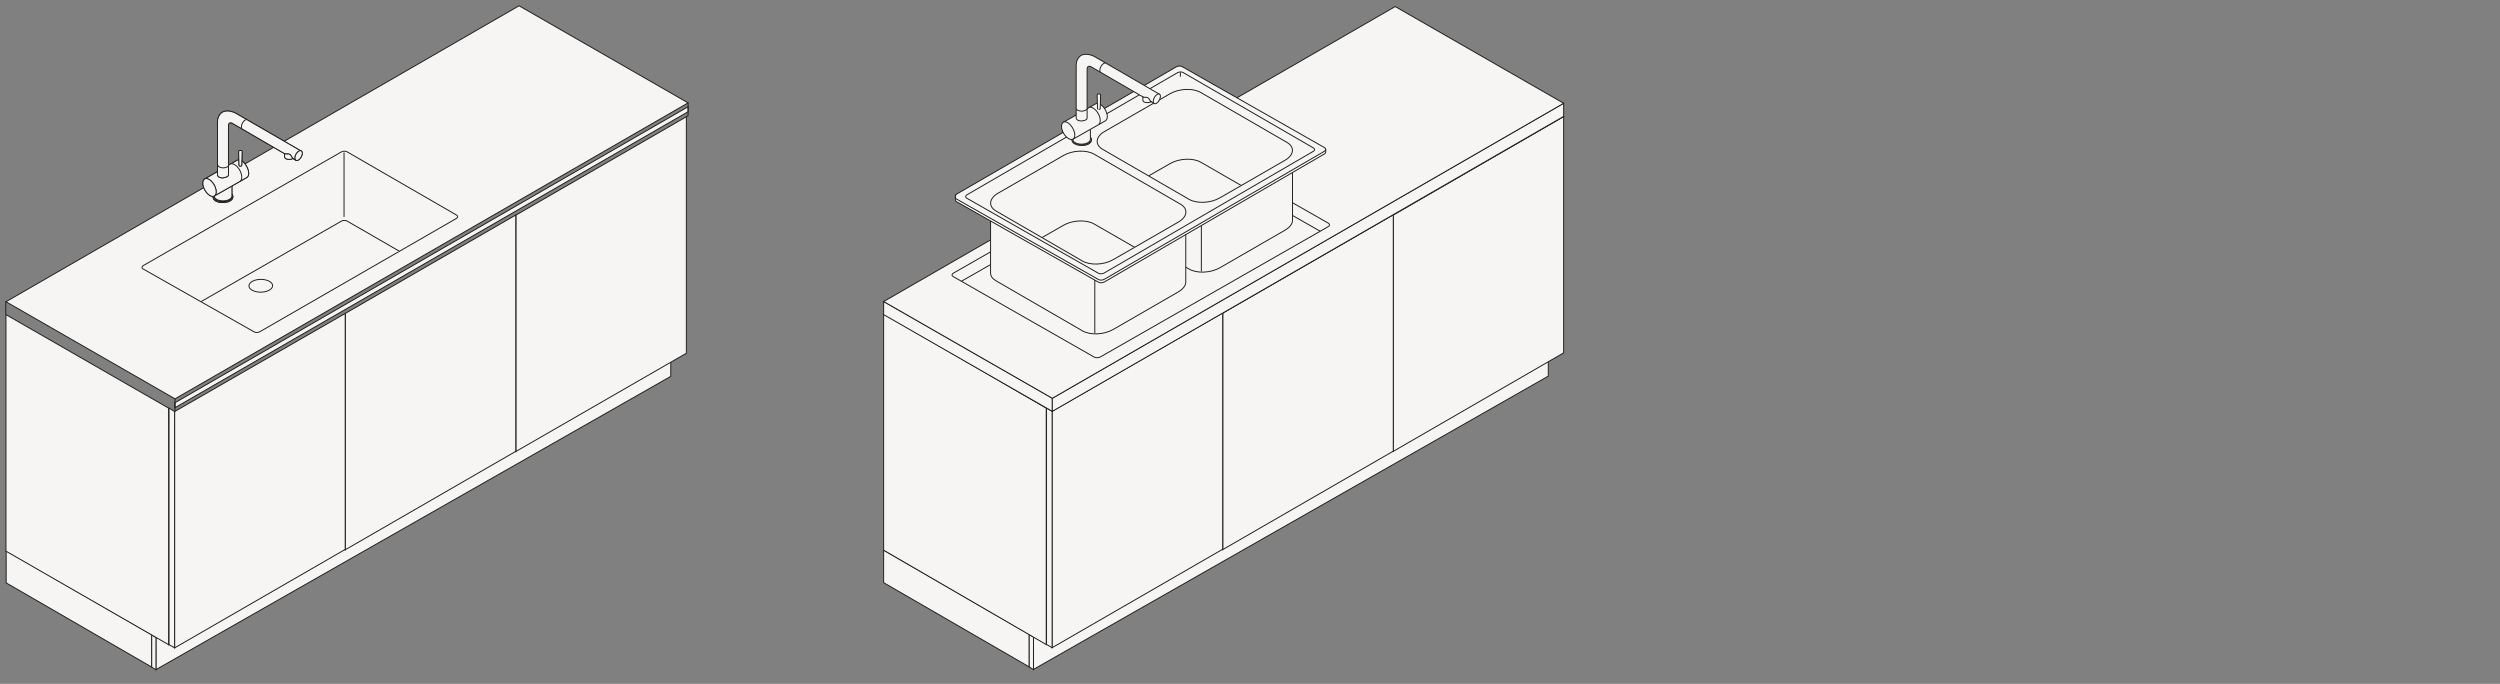 <?xml version="1.0" encoding="utf-8"?>
<!-- Generator: Adobe Illustrator 27.1.0, SVG Export Plug-In . SVG Version: 6.00 Build 0)  -->
<svg version="1.1" id="Livello_1" xmlns="http://www.w3.org/2000/svg" xmlns:xlink="http://www.w3.org/1999/xlink" x="0px" y="0px"
	 viewBox="0 0 1300 355.6" style="enable-background:new 0 0 1300 355.6;" xml:space="preserve">
<rect x="0" y="0" width="1300" height="355.6" fill="#808080" stroke="none"/>
<style type="text/css">
	.st0{fill:#F7F4F4;stroke:#1D1D1B;stroke-width:0.5;stroke-miterlimit:10;}
	.st1{fill:none;stroke:#1D1D1B;stroke-width:0.5;stroke-miterlimit:10;}
	.st2{fill:#F7F4F4;}
	
		.st3{clip-path:url(#SVGID_00000050649731656334767070000002294162776453166270_);fill:#F7F4F4;stroke:#1D1D1B;stroke-width:0.5;stroke-miterlimit:10;}
</style>
<g>
	<polygon class="st0" points="805.1,195.6 537.4,348.1 537.4,331.2 805.1,178.7 	"/>
	<g>
		<polygon class="st0" points="724.5,234.7 813.1,183.5 813.1,60.6 724.5,111.8 		"/>
		<polygon class="st0" points="721.5,233 724.4,234.7 724.4,111.8 721.5,110.1 		"/>
		<polygon class="st0" points="810.2,58.9 813.1,60.6 724.4,111.8 721.5,110.1 		"/>
	</g>
	<polygon class="st0" points="535.2,346.8 459.5,303 459.5,286.1 535.2,329.9 	"/>
	<polygon class="st0" points="535.2,346.8 537.4,348.2 537.4,331.3 535.2,329.9 	"/>
	<g>
		<polygon class="st0" points="718.8,234.7 634.1,185.7 634.1,62.7 718.8,111.7 		"/>
		<polygon class="st0" points="721.5,233.2 718.8,234.7 718.8,111.7 721.5,110.1 		"/>
		<polygon class="st0" points="636.9,61.1 634.2,62.7 718.8,111.7 721.5,110.1 		"/>
	</g>
	<g>
		<polygon class="st0" points="546.8,333.6 462.2,284.8 462.2,281.7 546.8,330.5 		"/>
		<polygon class="st0" points="718.8,234.7 546.8,333.6 546.8,330.5 718.8,231.6 		"/>
		<polygon class="st0" points="634.2,182.8 462.2,281.7 546.8,330.5 718.8,231.6 		"/>
	</g>
	<g>
		<polygon class="st0" points="546.8,273.6 462.2,224.8 462.2,221.7 546.8,270.6 		"/>
		<polygon class="st0" points="718.8,174.7 546.8,273.6 546.8,270.5 718.8,171.6 		"/>
		<polygon class="st0" points="634.2,122.9 462.2,221.8 546.8,270.5 718.8,171.6 		"/>
	</g>
	<g>
		<polygon class="st0" points="546.8,213.6 462.2,164.8 462.2,161.8 546.8,210.6 		"/>
		<polygon class="st0" points="718.8,114.7 546.8,213.6 546.8,210.6 718.8,111.7 		"/>
		<polygon class="st0" points="634.2,62.9 462.2,161.8 546.8,210.6 718.8,111.7 		"/>
	</g>
	<g>
		<polygon class="st0" points="544.1,335.2 459.5,286.1 459.5,163.1 544.1,212.2 		"/>
		<polygon class="st0" points="546.8,333.6 544.1,335.2 544.1,212.2 546.8,210.6 		"/>
		<polygon class="st0" points="462.3,161.6 459.6,163.2 544.1,212.2 546.8,210.6 		"/>
	</g>
	<g>
		<polygon class="st0" points="635.8,285.8 724.5,234.6 724.5,111.7 635.8,162.8 		"/>
		<polygon class="st0" points="632.8,284.1 635.8,285.8 635.8,162.8 632.8,161.1 		"/>
		<polygon class="st0" points="721.5,109.9 724.5,111.6 635.8,162.8 632.8,161.1 		"/>
	</g>
	<g>
		<polygon class="st0" points="547.1,336.8 635.8,285.6 635.8,162.7 547.1,213.8 		"/>
		<polygon class="st0" points="544.2,335.1 547.1,336.8 547.1,213.8 544.2,212.1 		"/>
		<polygon class="st0" points="632.9,160.9 635.8,162.7 547.1,213.8 544.2,212.1 		"/>
	</g>
	<g>
		<polygon class="st0" points="547.2,213.9 459.5,163.6 459.5,156.8 547.2,207.1 		"/>
		<polygon class="st0" points="813.1,60.5 547.2,213.9 547.2,207.1 813.1,53.7 		"/>
		<polygon class="st0" points="725.5,3.4 459.5,156.8 547.2,207.1 813.1,53.7 		"/>
	</g>
	<g>
		<polygon class="st0" points="348.8,195.7 81.1,348.2 81.1,331.4 348.8,178.8 		"/>
		<g>
			<polygon class="st0" points="268.2,234.8 356.9,183.7 356.9,60.7 268.2,111.9 			"/>
			<polyline class="st0" points="265.2,233.1 268.2,234.8 268.2,111.9 			"/>
		</g>
		<polygon class="st0" points="78.9,346.9 3.2,303.1 3.2,286.2 78.9,330.1 		"/>
		<polygon class="st0" points="78.9,346.9 81.1,348.3 81.1,331.5 78.9,330.1 		"/>
		<g>
			<polygon class="st0" points="90.5,333.7 5.9,284.9 5.9,281.8 90.5,330.6 			"/>
			<polygon class="st0" points="262.5,234.8 90.5,333.7 90.5,330.6 262.5,231.7 			"/>
			<polygon class="st0" points="177.9,182.9 5.9,281.9 90.5,330.6 262.5,231.7 			"/>
		</g>
		<g>
			<polygon class="st0" points="87.8,335.3 3.1,286.6 3.1,163.6 87.8,212.3 			"/>
			<polyline class="st0" points="90.5,333.7 87.8,335.3 87.8,212.3 			"/>
		</g>
		<g>
			<polygon class="st0" points="179.5,285.9 268.2,234.7 268.2,111.8 179.5,163 			"/>
			<polyline class="st0" points="176.5,284.2 179.5,285.9 179.5,163 			"/>
		</g>
		<g>
			<polygon class="st0" points="90.8,336.9 179.5,285.7 179.5,163 90.8,214 			"/>
			<polygon class="st0" points="87.9,335.2 90.8,336.9 90.8,214 87.9,212.2 			"/>
		</g>
		<g>
			<line class="st1" x1="3" y1="163.6" x2="3" y2="156.9"/>
			<line class="st1" x1="91" y1="209.4" x2="91" y2="212"/>
			<polygon class="st0" points="357.8,58.1 91,212 91,209.4 357.8,55.5 			"/>
			<line class="st1" x1="91" y1="214" x2="91" y2="207.4"/>
			<line class="st1" x1="357.8" y1="53.5" x2="357.8" y2="60.2"/>
			<polygon class="st0" points="269.9,3 3.1,156.9 91,207.4 357.8,53.5 			"/>
			<path class="st0" d="M237.5,111.9c0.7,0.4,0.6,1.2-0.2,1.7l-102.2,58.9c-0.9,0.5-2.1,0.5-2.9,0.1l-57.9-32.8
				c-0.7-0.4-0.6-1.2,0.2-1.7l103-59.1c0.9-0.5,2.1-0.5,2.9-0.1L237.5,111.9z"/>
			<path class="st0" d="M104.6,156.8l72.9-41.8c0.8-0.5,2.1-0.5,2.9-0.1l27.2,15.7"/>
			<line class="st1" x1="178.9" y1="79.3" x2="178.9" y2="112.8"/>
			<path class="st0" d="M140.1,146.3c2.3,1.3,2.2,3.4-0.3,4.7s-6.4,1.2-8.7-0.1s-2.2-3.4,0.3-4.7C133.9,144.9,137.8,145,140.1,146.3
				z"/>
			<path class="st0" d="M119.7,100.7c1.9,1.1,1.8,2.8-0.3,3.9c-2.1,1-5.3,1-7.2-0.1c-1.9-1.1-1.8-2.8,0.3-3.9
				C114.6,99.5,117.8,99.6,119.7,100.7"/>
			<path class="st0" d="M119.7,100.7c1.9,1.1,1.8,2.8-0.3,3.9c-2.1,1-5.3,1-7.2-0.1c-1.9-1.1-1.8-2.8,0.3-3.9
				C114.6,99.5,117.8,99.6,119.7,100.7z"/>
			<path class="st0" d="M119.7,100.2c1.9,1.1,1.8,2.8-0.3,3.9c-2.1,1-5.3,1-7.2-0.1c-1.9-1.1-1.8-2.8,0.3-3.9
				C114.6,99,117.8,99.1,119.7,100.2"/>
			<path class="st0" d="M119.7,100.2c1.9,1.1,1.8,2.8-0.3,3.9c-2.1,1-5.3,1-7.2-0.1c-1.9-1.1-1.8-2.8,0.3-3.9
				C114.6,99,117.8,99.1,119.7,100.2z"/>
			<path class="st0" d="M120.6,88.5l-9.1,3v10.6l0,0c0,0.6,0.4,1.2,1.2,1.6c1.7,1,4.6,1,6.4,0.1c0.9-0.5,1.4-1.1,1.5-1.7l0,0V88.5z"
				/>
			<path class="st0" d="M120.6,88.5l-9.1,3v10.6l0,0c0,0.6,0.4,1.2,1.2,1.6c1.7,1,4.6,1,6.4,0.1c0.9-0.5,1.4-1.1,1.5-1.7l0,0V88.5z"
				/>
			<path class="st0" d="M106.6,93l16.8-9.7c0.6-0.3,1.3-0.2,2.2,0.3c1.9,1.1,3.5,3.9,3.7,6.2c0.1,1.2-0.3,2-0.8,2.4l-16.9,9.6
				L106.6,93z"/>
			<path class="st0" d="M106.6,93l16.8-9.7c0.6-0.3,1.3-0.2,2.2,0.3c1.9,1.1,3.5,3.9,3.7,6.2c0.1,1.2-0.3,2-0.8,2.4l-16.9,9.6
				L106.6,93z"/>
			<path class="st0" d="M108.7,93.3c-1.9-1.1-3.3-0.1-3.2,2.2c0.1,2.3,1.8,5.1,3.7,6.2c1.9,1.1,3.3,0.1,3.2-2.2
				C112.3,97.2,110.6,94.4,108.7,93.3"/>
			<path class="st0" d="M108.7,93.3c-1.9-1.1-3.3-0.1-3.2,2.2c0.1,2.3,1.8,5.1,3.7,6.2c1.9,1.1,3.3,0.1,3.2-2.2
				C112.3,97.2,110.6,94.4,108.7,93.3z"/>
			<path class="st0" d="M124.9,94.2c0.6-0.4,0.9-1.2,0.8-2.4c-0.1-2.3-1.8-5.1-3.7-6.2c-0.9-0.5-1.7-0.6-2.2-0.3"/>
			<path class="st0" d="M124.3,86l-0.2-7.1c-0.1-0.2,0-0.3,0.3-0.5c0.4-0.2,1-0.2,1.3,0c0.2,0.1,0.3,0.2,0.2,0.4l-0.2,7.2
				c0,0-0.1,0.4-0.7,0.4C125,86.4,124.4,86.4,124.3,86"/>
			<path class="st0" d="M124.3,86l-0.2-7.1c-0.1-0.2,0-0.3,0.3-0.5c0.4-0.2,1-0.2,1.3,0c0.2,0.1,0.3,0.2,0.2,0.4l-0.2,7.2
				c0,0-0.1,0.4-0.7,0.4C125,86.4,124.4,86.4,124.3,86z"/>
			<path class="st0" d="M118.8,90.9V65.2c0,0,0-1.2,0.8-1.3c0,0,0.7-0.3,1.7,0.5l32.5,18.9l2.7-4.8L122.8,59c0,0-3.7-2.2-6.9-0.8
				c0,0-2.8,1.3-2.8,5.3V91c0,0,0.1,1.5,2.8,1.5C116,92.4,118.8,92.2,118.8,90.9"/>
			<path class="st0" d="M118.8,90.9V65.2c0,0,0-1.2,0.8-1.3c0,0,0.7-0.3,1.7,0.5l32.5,18.9l2.7-4.8L122.8,59c0,0-3.7-2.2-6.9-0.8
				c0,0-2.8,1.3-2.8,5.3V91c0,0,0.1,1.5,2.8,1.5C116,92.4,118.8,92.2,118.8,90.9z"/>
			<path class="st0" d="M155.4,78.6c1-0.6,1.8-0.1,1.8,1.2c-0.1,1.3-1,2.8-2,3.4s-1.8,0.1-1.8-1.2C153.4,80.7,154.4,79.2,155.4,78.6
				"/>
			<path class="st0" d="M155.4,78.6c1-0.6,1.8-0.1,1.8,1.2c-0.1,1.3-1,2.8-2,3.4s-1.8,0.1-1.8-1.2C153.4,80.7,154.4,79.2,155.4,78.6
				z"/>
			<path class="st0" d="M126,67.1c-0.3-0.2-0.5-0.7-0.5-1.3c0.1-1.3,1-2.8,2-3.4c0.5-0.3,0.8-0.3,1.1-0.1"/>
			<path class="st0" d="M118.8,85.9c0,0.4-0.3,0.8-0.9,1c-1.1,0.6-2.9,0.5-3.9-0.1c-0.5-0.3-0.6-0.6-0.7-0.9"/>
			<path class="st0" d="M151.4,81.1c0.5,1,0.9,1.3,0.9,1.3l-0.2,0.1c-0.9,0.5-2.4,0.5-3.3,0.1c-0.5-0.3-0.7-0.6-0.8-0.9l0,0V80
				c0,0,0.7,0,1.4,0.1C149.4,79.9,150.8,79.9,151.4,81.1"/>
			<path class="st0" d="M151.4,81.1c0.5,1,0.9,1.3,0.9,1.3l-0.2,0.1c-0.9,0.5-2.4,0.5-3.3,0.1c-0.5-0.3-0.7-0.6-0.8-0.9l0,0V80
				c0,0,0.7,0,1.4,0.1C149.4,79.9,150.8,79.9,151.4,81.1z"/>
		</g>
		<line class="st1" x1="356.9" y1="60.7" x2="357.9" y2="60.1"/>
	</g>
	<g>
		<g>
			<g>
				<path id="SVGID_1_" class="st2" d="M690.8,116.1c0.8,0.5,0.7,1.3-0.2,1.8l-118.4,67.7c-0.9,0.5-2.4,0.6-3.2,0.1l-73.4-41.9
					c-0.8-0.5-0.7-1.3,0.2-1.8l118.4-67.7c0.9-0.5,2.4-0.6,3.2-0.1L690.8,116.1z"/>
			</g>
			<g>
				<g>
					<defs>
						<path id="SVGID_00000078723900714487303060000011443407153664035480_" d="M690.8,116.1c0.8,0.5,0.7,1.3-0.2,1.8l-118.4,67.7
							c-0.9,0.5-2.4,0.6-3.2,0.1l-73.4-41.9c-0.8-0.5-0.7-1.3,0.2-1.8l118.4-67.7c0.9-0.5,2.4-0.6,3.2-0.1L690.8,116.1z"/>
					</defs>
					<clipPath id="SVGID_00000072238440194527923810000000967396732050615970_">
						<use xlink:href="#SVGID_00000078723900714487303060000011443407153664035480_"  style="overflow:visible;"/>
					</clipPath>
					
						<path style="clip-path:url(#SVGID_00000072238440194527923810000000967396732050615970_);fill:#F7F4F4;stroke:#1D1D1B;stroke-width:0.5;stroke-miterlimit:10;" d="
						M690.8,122.7c0.8,0.5,0.7,1.3-0.2,1.8l-118.4,67.7c-0.9,0.5-2.4,0.6-3.2,0.1l-73.4-41.9c-0.8-0.5-0.7-1.3,0.2-1.8L614.2,81
						c0.9-0.5,2.4-0.6,3.2-0.1L690.8,122.7z"/>
				</g>
			</g>
			<g>
				<path id="SVGID_00000105418948438982689420000006636698161543097264_" class="st1" d="M690.8,116.1c0.8,0.5,0.7,1.3-0.2,1.8
					l-118.4,67.7c-0.9,0.5-2.4,0.6-3.2,0.1l-73.4-41.9c-0.8-0.5-0.7-1.3,0.2-1.8l118.4-67.7c0.9-0.5,2.4-0.6,3.2-0.1L690.8,116.1z"
					/>
			</g>
		</g>
		<g>
			<path class="st0" d="M570.6,73.3v36.6c0,1.5,0.9,2.9,2.8,4l44.9,26c4.1,2.4,11.3,2.1,16.1-0.7l33.8-19.5c2.4-1.4,3.8-3.2,3.9-4.9
				V77.3L570.6,73.3z"/>
			<line class="st1" x1="624.7" y1="141.1" x2="624.7" y2="117.5"/>
			<path class="st0" d="M515.1,105.4V142c0,1.5,0.9,2.9,2.8,4l44.9,26c4.1,2.4,11.3,2.1,16.1-0.7l33.8-19.5c2.4-1.4,3.8-3.2,3.9-4.9
				v-37.5L515.1,105.4z"/>
			<path class="st0" d="M689.4,77.4V79c0,0.4-0.3,0.8-0.8,1.1l-114.3,66.5c-1,0.6-2.4,0.6-3.2,0.1l-73.7-41.8
				c-0.4-0.2-0.6-0.5-0.6-0.8v-2.7L689.4,77.4"/>
			<path class="st0" d="M688.8,76.8c0.8,0.5,0.7,1.3-0.2,1.9l-114.3,66.5c-1,0.6-2.4,0.6-3.2,0.1l-73.7-41.8c-0.8-0.5-0.9-2,0.1-2.6
				l114.1-66.1c1-0.6,2.4-0.6,3.2-0.1L688.8,76.8z"/>
			<g>
				<path class="st0" d="M503.6,103.5l108.8-63.1c0.9-0.5,2.2-0.5,2.9-0.1l66.9,38.9"/>
				<path class="st0" d="M683.1,77c0.7,0.4,0.7,1.2-0.2,1.7L574.1,142c-0.9,0.5-2.2,0.5-2.9,0.1L502.6,103c-0.7-0.4-0.6-1.2,0.2-1.7
					l109.5-63.5c0.9-0.5,2.2-0.5,2.9-0.1L683.1,77z"/>
			</g>
			<line class="st1" x1="613.8" y1="37.6" x2="613.8" y2="39.9"/>
			<g>
				<g>
					<path class="st0" d="M566.4,120.5c1.9,1.1,1.8,2.8-0.3,3.8c-2,1-5.2,1-7.1-0.1c-1.9-1.1-1.8-2.8,0.3-3.8
						C561.3,119.3,564.5,119.4,566.4,120.5z"/>
				</g>
				<line class="st1" x1="562.1" y1="78.5" x2="562.1" y2="114.9"/>
				<path class="st0" d="M613.9,106.2c4.1,2.4,3.6,6.6-1.2,9.3L578.9,135c-4.8,2.8-12,3.1-16.1,0.7l-44.9-26
					c-4.1-2.4-3.6-6.6,1.2-9.3l33.8-19.5c4.8-2.8,12-3.1,16.1-0.7L613.9,106.2z"/>
				<path class="st0" d="M541.9,123.5l11-6.3c4.8-2.8,12-3.1,16.1-0.7l21,12.1"/>
			</g>
			<line class="st1" x1="569.3" y1="173.3" x2="569.3" y2="145.6"/>
			<g>
				<line class="st1" x1="617.5" y1="46.4" x2="617.5" y2="82.8"/>
				<path class="st0" d="M669.3,74.1c4.1,2.4,3.6,6.6-1.2,9.3l-33.8,19.5c-4.8,2.8-12,3.1-16.1,0.7l-44.9-26
					c-4.1-2.4-3.6-6.6,1.2-9.3l33.8-19.5c4.8-2.8,12-3.1,16.1-0.7L669.3,74.1z"/>
				<path class="st0" d="M597.4,91.4l11-6.3c4.8-2.8,12-3.1,16.1-0.7l21,12.1"/>
			</g>
			<path class="st0" d="M565.9,72.7c1.1,0.7,1.1,1.7-0.2,2.3c-1.2,0.6-3.2,0.6-4.3-0.1s-1.1-1.7,0.2-2.3
				C562.8,72,564.8,72,565.9,72.7z"/>
		</g>
		<g>
			<g>
				<path class="st0" d="M566.2,71.1c1.9,1.1,1.8,2.8-0.3,3.8c-2,1-5.2,1-7.1-0.1c-1.9-1.1-1.8-2.8,0.3-3.8
					C561.1,70,564.3,70,566.2,71.1z"/>
				<path class="st0" d="M566.2,70.7c1.9,1.1,1.8,2.8-0.3,3.8c-2,1-5.2,1-7.1-0.1c-1.9-1.1-1.8-2.8,0.3-3.8
					C561.1,69.5,564.3,69.6,566.2,70.7z"/>
				<path class="st0" d="M567,59l-9.1,3v10.6l0,0c0,0.6,0.4,1.2,1.2,1.6c1.7,1,4.6,1,6.4,0.1c0.9-0.5,1.4-1.1,1.5-1.7l0,0L567,59
					L567,59z"/>
				<g>
					<path class="st0" d="M553.1,63.5l16.8-9.6c0.6-0.3,1.3-0.2,2.2,0.3c1.9,1.1,3.5,3.8,3.7,6.1c0.1,1.1-0.3,2-0.8,2.4l-16.9,9.6
						L553.1,63.5z"/>
					<path class="st0" d="M555.2,63.8c-1.9-1.1-3.3-0.1-3.2,2.2c0.1,2.3,1.8,5,3.7,6.1s3.3,0.1,3.2-2.2
						C558.7,67.7,557.1,64.9,555.2,63.8z"/>
					<path class="st0" d="M571.3,64.7c0.6-0.4,0.9-1.2,0.8-2.4c-0.1-2.3-1.8-5-3.7-6.1c-0.9-0.5-1.7-0.6-2.2-0.3"/>
					<path class="st0" d="M570.7,56.5l-0.2-7c-0.1-0.2,0-0.3,0.3-0.5c0.4-0.2,1-0.2,1.3,0c0.2,0.1,0.3,0.2,0.2,0.4l-0.2,7.1
						c0,0-0.1,0.4-0.7,0.4C571.5,56.9,570.8,56.9,570.7,56.5z"/>
				</g>
				<path class="st0" d="M565.3,61.4V35.8c0,0,0-1.2,0.8-1.3c0,0,0.7-0.3,1.7,0.5l32.4,18.8l2.7-4.8l-33.6-19.5c0,0-3.7-2.2-6.9-0.8
					c0,0-2.8,1.3-2.8,5.3v27.4c0,0,0.1,1.5,2.8,1.5C562.5,62.9,565.3,62.7,565.3,61.4z"/>
				<path class="st0" d="M601.7,49.1c1-0.6,1.8-0.1,1.7,1.2s-1,2.8-2,3.4c-1,0.6-1.8,0.1-1.7-1.2S600.7,49.7,601.7,49.1z"/>
				<path class="st0" d="M572.4,37.7c-0.3-0.2-0.5-0.7-0.5-1.3c0.1-1.3,1-2.8,2-3.4c0.5-0.3,0.8-0.3,1.1-0.1"/>
				<path class="st0" d="M565.2,56.4c0,0.4-0.3,0.8-0.9,1c-1.1,0.6-2.9,0.5-3.9-0.1c-0.5-0.3-0.6-0.6-0.7-0.9"/>
				<path class="st0" d="M597.7,51.7c0.5,1,0.9,1.2,0.9,1.2l-0.2,0.1c-0.9,0.5-2.4,0.5-3.3,0.1c-0.5-0.2-0.7-0.6-0.8-0.9l0,0v-1.7
					c0,0,0.7,0,1.4,0.1C595.7,50.5,597.2,50.5,597.7,51.7z"/>
			</g>
		</g>
	</g>
</g>
</svg>

